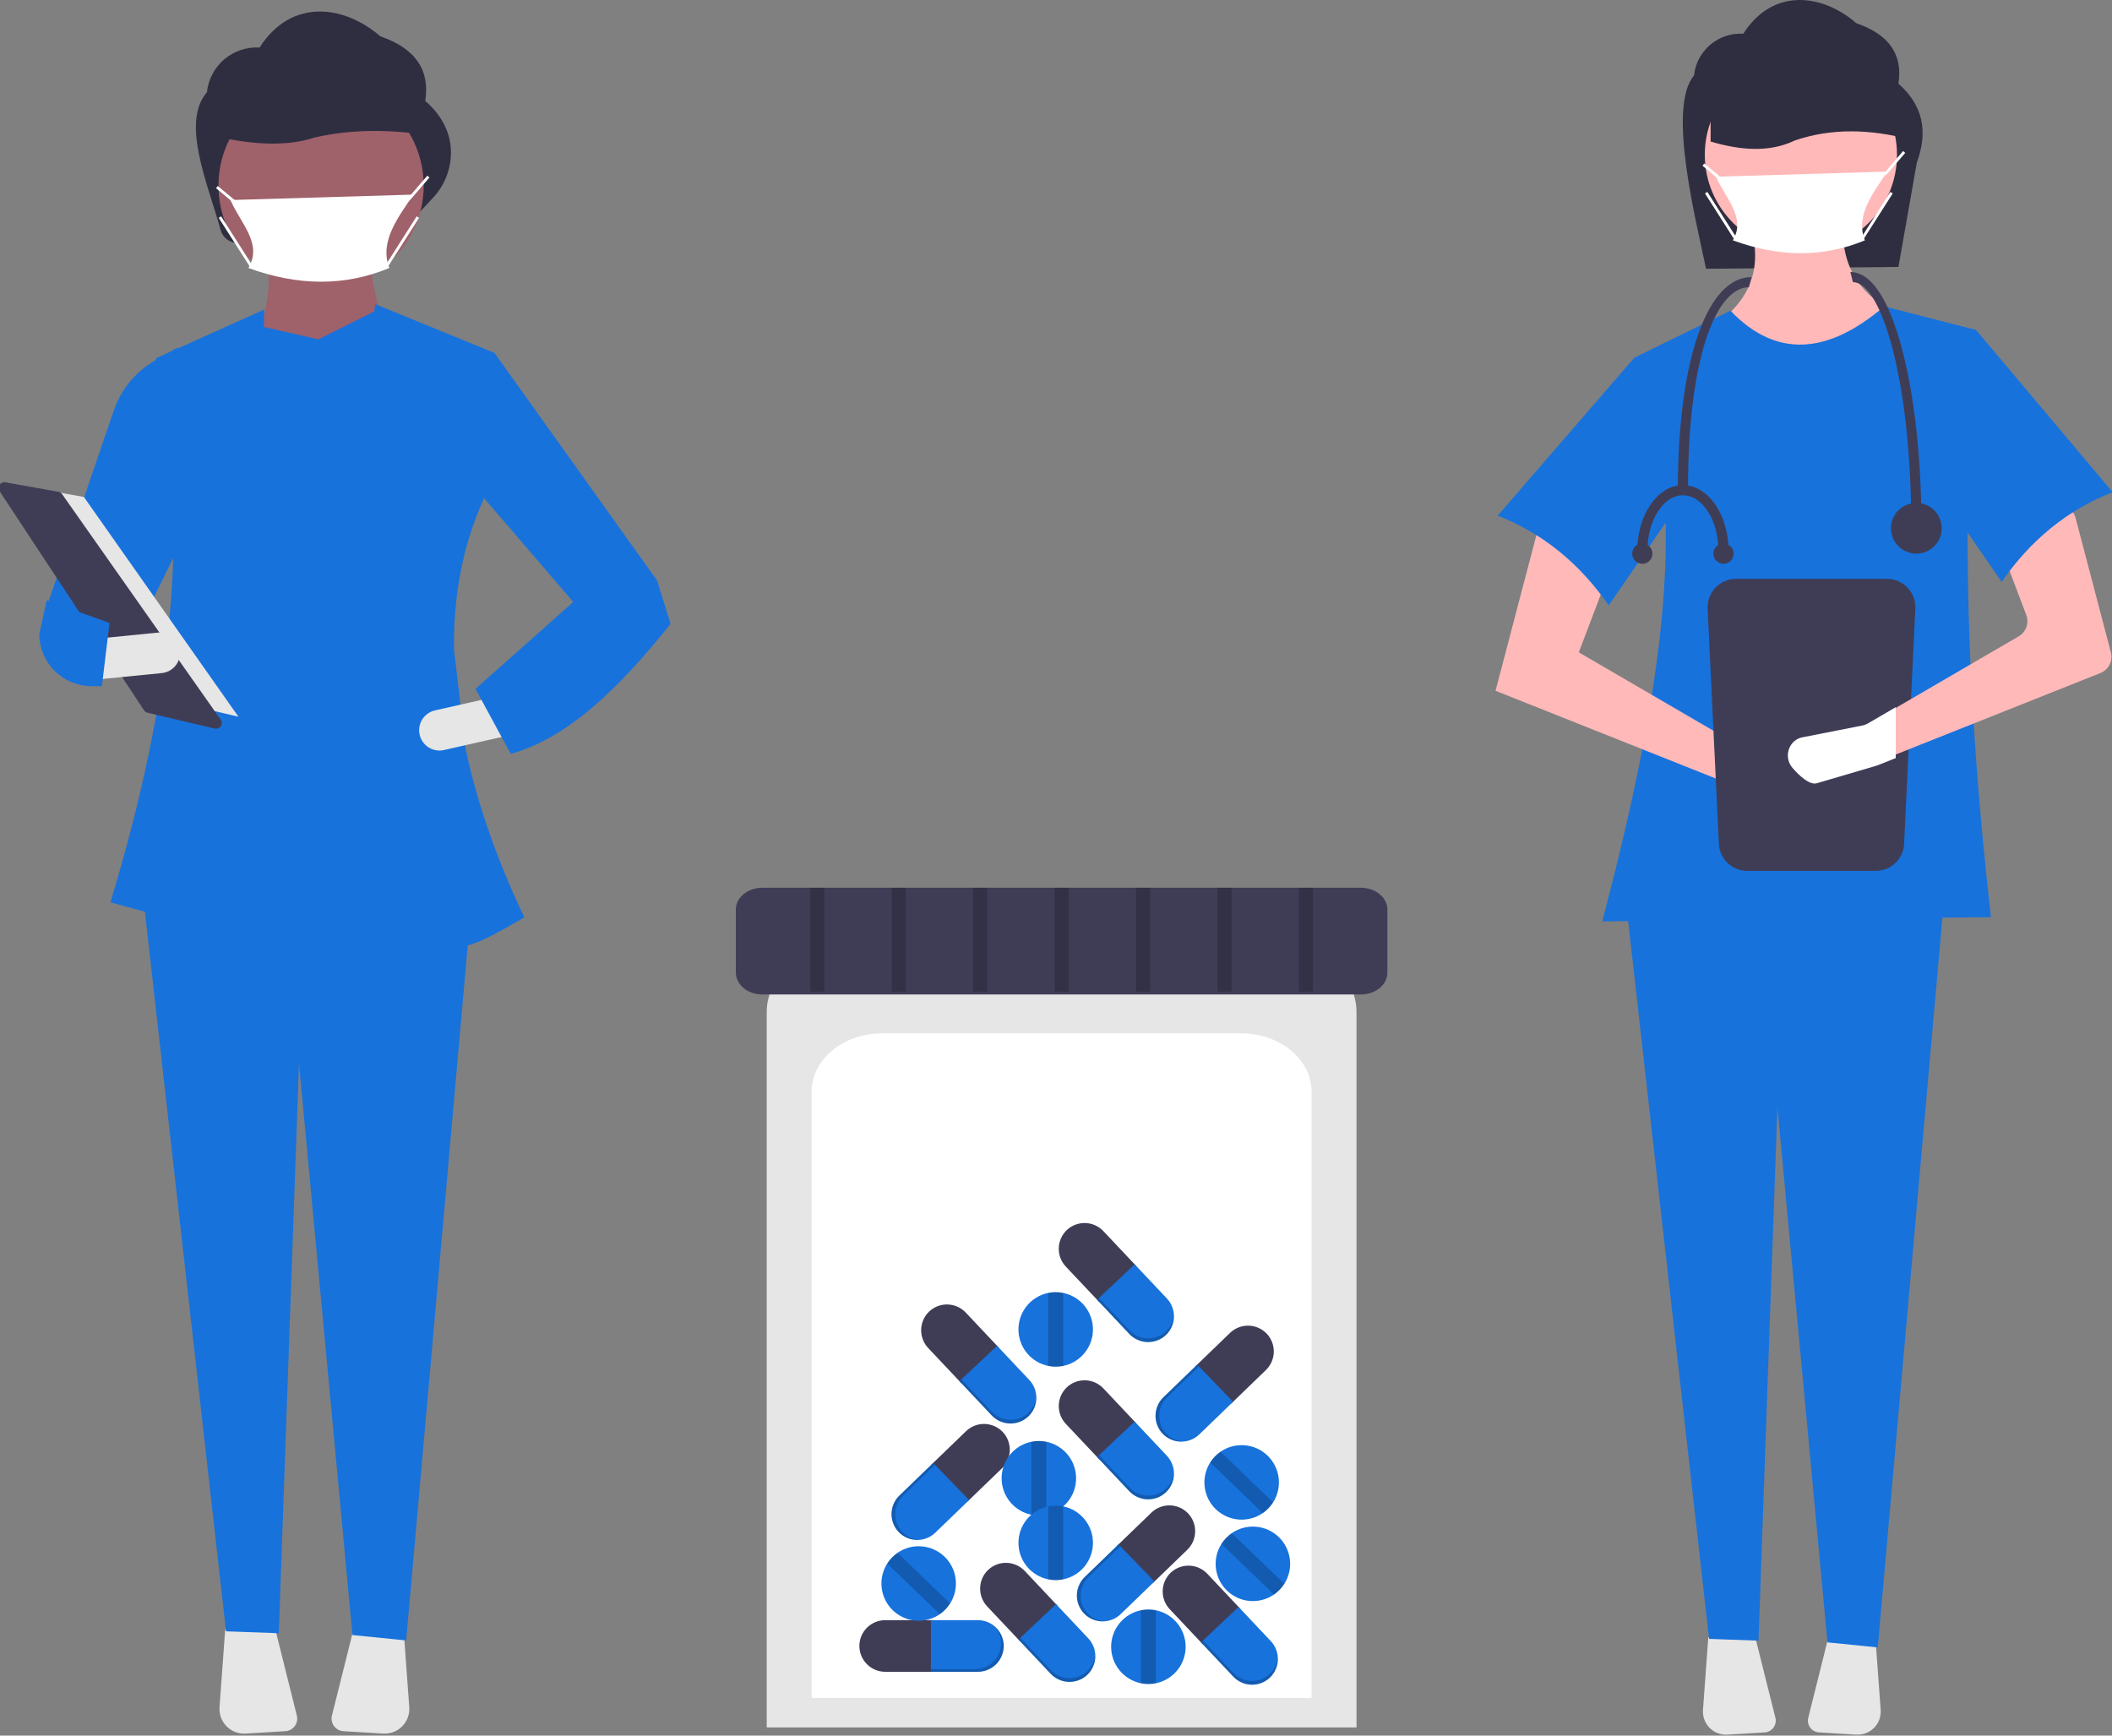 <?xml version="1.0" encoding="UTF-8"?> <svg xmlns="http://www.w3.org/2000/svg" width="752" height="618" viewBox="0 0 752 618" fill="none"><rect x="0" y="0" width="752" height="618" fill="#808080" stroke="none"/> <g clip-path="url(#clip0_514_702)"> <path d="M675.957 95.043L607.455 95.71C604.235 79.859 593.416 38.268 603.159 26.923C603.603 22.653 605.677 18.72 608.949 15.94C612.22 13.161 616.438 11.751 620.723 12.003C631.341 -4.617 649.025 -2.122 660.978 8.258C673.008 12.409 677.543 19.783 675.957 29.79C684.865 37.588 686.509 47.075 682.51 57.875L675.957 95.043Z" fill="#2F2E41"></path> <path d="M669.362 137.242L619.939 130.399L610.055 115.952C623.671 106.921 628.489 94.306 622.22 77.175L656.436 76.415C654.833 91.67 659.877 103.481 673.924 110.63L669.362 137.242Z" fill="#FFB9B9"></path> <path d="M608.255 583.02L606.366 608.855C606.28 610.024 606.446 611.198 606.851 612.298C607.256 613.399 607.892 614.399 608.716 615.234C609.54 616.068 610.533 616.716 611.628 617.135C612.723 617.555 613.895 617.735 615.066 617.664L628.335 616.86C628.95 616.823 629.549 616.65 630.09 616.355C630.631 616.06 631.1 615.65 631.464 615.153C631.828 614.656 632.079 614.085 632.197 613.481C632.316 612.876 632.3 612.253 632.151 611.656L624.785 582.193L608.255 583.02Z" fill="#E6E6E6"></path> <path d="M651.216 582.193L643.85 611.656C643.7 612.253 643.685 612.876 643.803 613.481C643.922 614.085 644.172 614.656 644.536 615.153C644.901 615.65 645.37 616.06 645.91 616.355C646.451 616.65 647.05 616.823 647.665 616.86L660.935 617.664C662.105 617.735 663.277 617.555 664.373 617.135C665.468 616.716 666.46 616.068 667.284 615.234C668.108 614.399 668.744 613.398 669.15 612.298C669.555 611.198 669.72 610.024 669.635 608.854L667.745 583.019L651.216 582.193Z" fill="#E6E6E6"></path> <path d="M668.602 586.606L650.694 584.809L632.866 394.239L626.128 584.195L608.534 583.565L578.881 320.485H692.172L668.602 586.606Z" fill="#1772DC"></path> <path d="M641.229 89.341C660.126 89.341 675.445 74.022 675.445 55.125C675.445 36.228 660.126 20.909 641.229 20.909C622.332 20.909 607.014 36.228 607.014 55.125C607.014 74.022 622.332 89.341 641.229 89.341Z" fill="#FFB9B9"></path> <path d="M708.9 326.568L570.518 328.089C591.054 249.908 603.339 177.285 581.923 127.358L616.138 110.63C632.636 127.838 651.01 126.064 670.883 109.11L703.578 117.473C697.978 182.945 700.488 253.064 708.9 326.568Z" fill="#1772DC"></path> <path d="M532.5 245.972L618.419 280.187L637.628 285.837C638.488 286.09 639.389 286.166 640.279 286.062C641.168 285.957 642.027 285.674 642.804 285.229C643.582 284.784 644.261 284.187 644.802 283.473C645.342 282.758 645.733 281.942 645.95 281.074C646.331 279.55 646.16 277.941 645.467 276.531C644.775 275.122 643.606 274.003 642.167 273.374L622.221 267.261L562.153 232.285L574.699 199.21L548.467 185.144L532.5 245.972Z" fill="#FFB9B9"></path> <path d="M533.261 183.623C549.608 190.001 562.61 200.885 572.799 215.558L604.733 169.177L581.923 127.358L533.261 183.623Z" fill="#1772DC"></path> <path d="M679.792 49.58C665.905 46.002 652.252 45.51 638.979 50.049C630.525 54.144 620.372 53.766 609.08 50.392V16.256L670.039 17.881L679.792 49.58Z" fill="#2F2E41"></path> <path d="M618.134 206.106C615.447 206.109 612.871 207.178 610.971 209.077C609.072 210.977 608.003 213.553 608 216.24L612 299.972C612.003 302.659 613.072 305.235 614.971 307.135C616.871 309.034 619.447 310.103 622.134 310.106H667.866C670.553 310.103 673.129 309.034 675.029 307.135C676.928 305.235 677.997 302.659 678 299.972L682 216.24C681.997 213.553 680.928 210.977 679.029 209.077C677.129 207.178 674.553 206.109 671.866 206.106H618.134Z" fill="#3F3D56"></path> <path d="M747.89 239.646L673 269.466L667.35 271.716C667.17 271.786 666.99 271.846 666.8 271.906L647.87 277.476C645.45 278.186 642.1 274.926 640.14 272.676C639.169 271.592 638.619 270.195 638.59 268.741C638.561 267.286 639.054 265.869 639.98 264.746C640.241 264.444 640.529 264.167 640.84 263.916C641.569 263.348 642.428 262.97 643.34 262.816L662.25 259.096C662.928 258.963 663.58 258.72 664.18 258.376L673 253.236L718.79 226.576C720.063 225.836 721.033 224.668 721.525 223.279C722.018 221.891 722.002 220.373 721.48 218.996L712.74 195.946C712.204 194.536 712.199 192.978 712.727 191.565C713.256 190.152 714.28 188.979 715.61 188.266L730.09 180.506C730.917 180.062 731.834 179.811 732.773 179.773C733.711 179.735 734.646 179.91 735.507 180.286C736.367 180.661 737.132 181.227 737.742 181.941C738.352 182.654 738.792 183.497 739.03 184.406L751.6 232.286C751.986 233.754 751.822 235.313 751.139 236.669C750.455 238.024 749.3 239.083 747.89 239.646Z" fill="#FFB9B9"></path> <path d="M752.24 175.26C735.893 181.637 722.891 192.521 712.702 207.194L680.768 160.813L703.578 117.473L752.24 175.26Z" fill="#1772DC"></path> <path d="M664 85.579C649.032 91.805 633.337 91.552 617 85.579C621.754 77.465 614.648 71.11 611 62.919L672 61.106C667.335 68.222 660.452 76.629 664 85.579Z" fill="white"></path> <path d="M671.354 62.46L670.646 61.753L671.646 60.753L677.62 53.781L678.38 54.431L672.38 61.431L671.354 62.46Z" fill="white"></path> <path d="M606.82 58.222L606.18 58.99L612.18 63.99L612.82 63.222L606.82 58.222Z" fill="white"></path> <path d="M673.078 68.339L662.575 84.837L663.419 85.374L673.921 68.876L673.078 68.339Z" fill="white"></path> <path d="M607.922 68.338L607.078 68.875L617.578 85.375L618.422 84.838L607.922 68.338Z" fill="white"></path> <path d="M675 251.822V269.938L668.694 272.45C668.493 272.528 668.292 272.595 668.08 272.662L646.949 278.879C644.248 279.672 640.509 276.033 638.321 273.521C637.238 272.311 636.624 270.752 636.591 269.128C636.558 267.504 637.109 265.922 638.142 264.669C638.434 264.333 638.755 264.023 639.102 263.743C639.917 263.109 640.875 262.687 641.893 262.515L663.001 258.363C663.758 258.214 664.486 257.943 665.155 257.559L675 251.822Z" fill="white"></path> <path d="M684.14 187.202H680.526C680.526 136.091 670.002 100.473 659.747 100.473L658.844 96.859C668.041 96.859 673.904 111.683 677.203 124.12C681.676 140.979 684.14 163.382 684.14 187.202Z" fill="#3F3D56"></path> <path d="M601.025 174.554H597.411C597.411 127.745 608.007 98.666 623.61 98.666L622.707 102.28C611.914 102.28 601.025 124.628 601.025 174.554Z" fill="#3F3D56"></path> <path d="M682.333 197.14C687.323 197.14 691.367 193.095 691.367 188.105C691.367 183.116 687.323 179.071 682.333 179.071C677.344 179.071 673.299 183.116 673.299 188.105C673.299 193.095 677.344 197.14 682.333 197.14Z" fill="#3F3D56"></path> <path d="M586.57 196.236H582.956C582.956 183.284 590.251 172.747 599.218 172.747V176.361C592.243 176.361 586.57 185.277 586.57 196.236Z" fill="#3F3D56"></path> <path d="M615.479 196.236H611.866C611.866 185.277 606.192 176.361 599.218 176.361V172.747C608.185 172.747 615.479 183.284 615.479 196.236Z" fill="#3F3D56"></path> <path d="M613.672 200.753C615.668 200.753 617.286 199.135 617.286 197.14C617.286 195.144 615.668 193.526 613.672 193.526C611.677 193.526 610.059 195.144 610.059 197.14C610.059 199.135 611.677 200.753 613.672 200.753Z" fill="#3F3D56"></path> <path d="M584.763 200.753C586.759 200.753 588.377 199.135 588.377 197.14C588.377 195.144 586.759 193.526 584.763 193.526C582.767 193.526 581.149 195.144 581.149 197.14C581.149 199.135 582.767 200.753 584.763 200.753Z" fill="#3F3D56"></path> <path d="M149.27 75.697L85.804 86.445C84.236 86.712 82.625 86.389 81.282 85.537C79.939 84.685 78.96 83.365 78.534 81.832C73.949 65.283 64.362 43.694 73.67 32.856C74.144 28.296 76.358 24.095 79.852 21.128C83.345 18.16 87.849 16.654 92.425 16.923C103.763 -0.824 122.647 1.84 135.411 12.924C148.256 17.357 153.099 25.231 151.406 35.917C156.955 40.774 159.864 46.245 160.478 52.251C160.769 55.592 160.344 58.958 159.231 62.122C158.118 65.287 156.343 68.177 154.024 70.601L149.27 75.697Z" fill="#2F2E41"></path> <path d="M139.404 125.663L90.203 122.768C95.025 111.702 96.951 101.045 95.027 90.933H131.686C131.603 98.697 135.466 112.127 139.404 125.663Z" fill="#9F616A"></path> <path d="M80.18 580.289L78.162 607.877C78.071 609.125 78.247 610.379 78.68 611.554C79.113 612.729 79.792 613.798 80.672 614.688C81.552 615.579 82.612 616.272 83.781 616.719C84.951 617.167 86.202 617.359 87.452 617.284L101.622 616.425C102.279 616.385 102.919 616.201 103.496 615.886C104.074 615.571 104.574 615.133 104.963 614.603C105.352 614.072 105.62 613.462 105.746 612.817C105.873 612.171 105.856 611.506 105.696 610.868L97.831 579.406L80.18 580.289Z" fill="#E6E6E6"></path> <path d="M126.055 579.406L118.189 610.868C118.03 611.506 118.013 612.171 118.14 612.817C118.266 613.462 118.534 614.072 118.922 614.602C119.311 615.133 119.812 615.571 120.39 615.886C120.967 616.201 121.607 616.385 122.264 616.425L136.434 617.284C137.683 617.359 138.935 617.167 140.104 616.719C141.274 616.272 142.334 615.579 143.214 614.688C144.093 613.798 144.773 612.729 145.205 611.554C145.638 610.379 145.815 609.125 145.724 607.877L143.706 580.289L126.055 579.406Z" fill="#E6E6E6"></path> <path d="M144.62 584.119L125.498 582.2L106.46 378.701L99.266 581.544L80.478 580.871L48.813 299.944H169.79L144.62 584.119Z" fill="#1772DC"></path> <path d="M114.323 102.644C134.502 102.644 150.86 86.286 150.86 66.107C150.86 45.928 134.502 29.57 114.323 29.57C94.144 29.57 77.786 45.928 77.786 66.107C77.786 86.286 94.144 102.644 114.323 102.644Z" fill="#9F616A"></path> <path d="M155.501 48.653C140.672 46.071 126.093 45.716 111.92 48.992C102.892 51.947 92.05 51.675 79.992 49.24V24.601L145.086 25.774L155.501 48.653Z" fill="#2F2E41"></path> <path d="M138.639 95.423C122.655 102.072 105.895 101.802 88.45 95.423C93.526 86.759 85.938 79.973 82.043 71.226L147.181 69.29C142.2 76.889 134.85 85.866 138.639 95.423Z" fill="white"></path> <path d="M77.558 66.237L76.918 67.005L83.325 72.344L83.965 71.575L77.558 66.237Z" fill="white"></path> <path d="M148.362 77.031L137.146 94.649L137.99 95.186L149.205 77.568L148.362 77.031Z" fill="white"></path> <path d="M78.726 77.031L77.882 77.568L89.094 95.187L89.938 94.65L78.726 77.031Z" fill="white"></path> <path d="M44.861 232.746L16.885 215.381L40.744 145.502C43.405 138.291 48.502 132.237 55.154 128.386L63.191 123.733L63.89 194.228L44.861 232.746Z" fill="#1772DC"></path> <path d="M165.789 266.684L161.65 231.232C161.429 212.519 164.612 194.427 172.203 177.757L176.062 125.662L133.615 108.298C133.485 109.163 133.374 110.027 133.25 110.892L113.356 120.839L93.954 116.429L94.061 110.227L55.473 127.592C68.234 186.92 61.274 248.53 39.329 321.301L90.166 335.202L90.589 310.791L135.895 307.555C136.362 315.475 136.737 323.254 136.955 330.86C162.52 340.272 163.398 340.116 186.691 326.64C177.415 307.137 170.07 286.843 165.789 266.684Z" fill="#1772DC"></path> <path d="M231.051 224.063L205.004 215.381L163.34 166.878L176.062 125.663L233.945 206.699L231.051 224.063Z" fill="#1772DC"></path> <path d="M149.42 261.613C149.846 263.484 150.996 265.109 152.619 266.132C154.241 267.155 156.203 267.493 158.075 267.072L180.186 262.065L176.99 247.952L154.879 252.958C153.007 253.382 151.381 254.532 150.357 256.155C149.333 257.778 148.996 259.742 149.42 261.613Z" fill="#E6E6E6"></path> <path d="M169.31 245.287L181.851 268.44C202.945 262.557 221.227 244.009 238.769 222.134L233.945 206.698L204.039 214.416L169.31 245.287Z" fill="#1772DC"></path> <path d="M5.79 172.661L29.866 176.96L84.897 255.207L55.662 248.328L5.79 172.661Z" fill="#E6E6E6"></path> <path d="M1.52 171.703C1.153 171.709 0.794 171.813 0.481 172.004C0.168 172.196 -0.087 172.468 -0.259 172.792C-0.431 173.116 -0.512 173.481 -0.495 173.847C-0.477 174.214 -0.362 174.569 -0.16 174.876L51.279 252.922C51.566 253.358 52.009 253.668 52.518 253.787L76.451 259.418C76.855 259.513 77.278 259.483 77.664 259.332C78.05 259.181 78.381 258.917 78.613 258.573C78.845 258.23 78.968 257.824 78.964 257.409C78.96 256.995 78.83 256.591 78.591 256.252L22.114 175.949C21.961 175.73 21.766 175.543 21.541 175.4C21.316 175.257 21.064 175.159 20.802 175.113L1.906 171.738C1.778 171.715 1.649 171.703 1.52 171.703Z" fill="#3F3D56"></path> <path d="M33.607 227.505L35.037 241.906L57.597 239.666C59.506 239.477 61.262 238.536 62.479 237.052C63.695 235.568 64.272 233.661 64.082 231.752C63.893 229.842 62.952 228.086 61.468 226.87C59.984 225.653 58.077 225.077 56.167 225.266L33.607 227.505Z" fill="#E6E6E6"></path> <path d="M13.991 225.837C14.024 230.747 15.996 235.446 19.478 238.908C22.959 242.371 27.668 244.317 32.578 244.322H36.288L38.989 221.817L16.628 213.767L13.991 225.837Z" fill="#1772DC"></path> <path d="M145.399 71.78L144.692 71.073L145.76 70.005L152.141 62.558L152.9 63.208L146.493 70.683L145.399 71.78Z" fill="white"></path> <path d="M273 615.106H483V360.39C483 346.902 469.715 335.929 453.386 335.929H302.614C286.285 335.929 273 346.902 273 360.39V615.106Z" fill="#E6E6E6"></path> <path d="M289 604.573H467V388.671C467 377.238 455.739 367.938 441.898 367.938H314.102C300.26 367.938 289 377.238 289 388.671V604.573Z" fill="white"></path> <path d="M271.414 316.106C266.223 316.106 262 319.594 262 323.881V346.325C262 350.612 266.223 354.1 271.414 354.1H484.587C489.777 354.1 494 350.612 494 346.325V323.881C494 319.594 489.777 316.106 484.587 316.106H271.414Z" fill="#3F3D56"></path> <path d="M315.181 576.889C312.744 576.896 310.409 577.867 308.686 579.59C306.963 581.313 305.992 583.648 305.984 586.085C305.992 588.522 306.963 590.857 308.686 592.58C310.409 594.304 312.744 595.275 315.181 595.282H332.395V576.889H315.181Z" fill="#3F3D56"></path> <path d="M348.195 576.889H331.452V595.282H348.195C350.632 595.275 352.967 594.304 354.69 592.581C356.413 590.857 357.384 588.522 357.391 586.085C357.384 583.648 356.413 581.313 354.69 579.59C352.967 577.867 350.632 576.896 348.195 576.889Z" fill="#1772DC"></path> <path opacity="0.2" d="M354.196 579.141C355.646 580.804 356.446 582.935 356.448 585.142C356.441 587.579 355.47 589.914 353.747 591.637C352.024 593.36 349.688 594.332 347.252 594.339H331.452V595.282H348.195C350.632 595.275 352.967 594.304 354.69 592.58C356.413 590.857 357.384 588.522 357.391 586.085C357.389 584.766 357.103 583.463 356.551 582.264C356 581.066 355.196 580.001 354.196 579.141Z" fill="black"></path> <path d="M392.861 438.363C391.184 436.594 388.876 435.561 386.44 435.489C384.004 435.417 381.639 436.312 379.861 437.979C378.092 439.656 377.059 441.964 376.987 444.4C376.916 446.836 377.81 449.201 379.477 450.979L391.285 463.505L404.669 450.889L392.861 438.363Z" fill="#3F3D56"></path> <path d="M415.506 462.385L404.022 450.202L390.638 462.819L402.122 475.002C403.799 476.77 406.107 477.803 408.543 477.875C410.979 477.947 413.344 477.052 415.122 475.386C416.891 473.709 417.924 471.401 417.996 468.965C418.068 466.529 417.173 464.164 415.506 462.385Z" fill="#1772DC"></path> <path opacity="0.2" d="M417.984 468.297C417.768 470.493 416.766 472.537 415.162 474.053C413.384 475.719 411.018 476.614 408.582 476.542C406.147 476.47 403.838 475.437 402.161 473.669L391.324 462.172L390.638 462.819L402.122 475.002C403.799 476.771 406.107 477.803 408.543 477.875C410.979 477.947 413.344 477.052 415.122 475.386C416.081 474.48 416.833 473.377 417.326 472.154C417.82 470.93 418.044 469.615 417.984 468.297Z" fill="black"></path> <path d="M343.861 467.363C342.184 465.594 339.876 464.561 337.44 464.489C335.004 464.417 332.639 465.312 330.861 466.979C329.092 468.656 328.059 470.964 327.987 473.4C327.916 475.836 328.81 478.201 330.477 479.979L342.285 492.505L355.669 479.889L343.861 467.363Z" fill="#3F3D56"></path> <path d="M366.506 491.385L355.022 479.202L341.638 491.819L353.122 504.002C354.799 505.77 357.107 506.803 359.543 506.875C361.979 506.947 364.344 506.052 366.122 504.386C367.891 502.709 368.924 500.401 368.996 497.965C369.068 495.529 368.173 493.164 366.506 491.385Z" fill="#1772DC"></path> <path opacity="0.2" d="M368.984 497.297C368.768 499.493 367.766 501.537 366.162 503.053C364.384 504.719 362.018 505.614 359.582 505.542C357.147 505.47 354.838 504.437 353.161 502.669L342.324 491.172L341.638 491.819L353.122 504.002C354.799 505.771 357.107 506.803 359.543 506.875C361.979 506.947 364.344 506.052 366.122 504.386C367.081 503.48 367.833 502.377 368.326 501.154C368.82 499.93 369.044 498.615 368.984 497.297Z" fill="black"></path> <path d="M392.861 494.363C391.184 492.594 388.876 491.561 386.44 491.489C384.004 491.417 381.639 492.312 379.861 493.979C378.092 495.656 377.059 497.964 376.987 500.4C376.916 502.836 377.81 505.201 379.477 506.979L391.285 519.505L404.669 506.889L392.861 494.363Z" fill="#3F3D56"></path> <path d="M415.506 518.385L404.022 506.202L390.638 518.819L402.122 531.002C403.799 532.77 406.107 533.803 408.543 533.875C410.979 533.947 413.344 533.052 415.122 531.386C416.891 529.709 417.924 527.401 417.996 524.965C418.068 522.529 417.173 520.164 415.506 518.385Z" fill="#1772DC"></path> <path opacity="0.2" d="M417.984 524.297C417.768 526.493 416.766 528.537 415.162 530.053C413.384 531.719 411.018 532.614 408.582 532.542C406.147 532.47 403.838 531.437 402.161 529.669L391.324 518.172L390.638 518.819L402.122 531.002C403.799 532.771 406.107 533.803 408.543 533.875C410.979 533.947 413.344 533.052 415.122 531.386C416.081 530.48 416.833 529.377 417.326 528.154C417.82 526.93 418.044 525.615 417.984 524.297Z" fill="black"></path> <path d="M422.754 551.83C424.502 550.131 425.507 547.811 425.549 545.374C425.591 542.938 424.668 540.583 422.98 538.825C421.282 537.078 418.961 536.073 416.524 536.03C414.088 535.988 411.733 536.912 409.976 538.6L397.594 550.559L410.372 563.789L422.754 551.83Z" fill="#3F3D56"></path> <path d="M399.008 574.765L411.051 563.133L398.273 549.904L386.23 561.535C384.482 563.233 383.477 565.554 383.435 567.991C383.393 570.427 384.316 572.781 386.004 574.539C387.702 576.287 390.023 577.292 392.46 577.334C394.896 577.376 397.25 576.453 399.008 574.765Z" fill="#1772DC"></path> <path opacity="0.2" d="M393.127 577.314C390.929 577.125 388.872 576.148 387.338 574.562C385.65 572.805 384.726 570.45 384.769 568.014C384.811 565.577 385.816 563.256 387.564 561.558L398.928 550.582L398.273 549.904L386.23 561.535C384.482 563.233 383.477 565.554 383.435 567.991C383.393 570.427 384.316 572.781 386.004 574.539C386.922 575.486 388.034 576.225 389.263 576.704C390.492 577.182 391.81 577.391 393.127 577.314Z" fill="black"></path> <path d="M356.754 522.83C358.502 521.131 359.507 518.811 359.549 516.374C359.591 513.938 358.668 511.583 356.98 509.825C355.282 508.078 352.961 507.073 350.524 507.03C348.088 506.988 345.733 507.912 343.976 509.6L331.594 521.559L344.372 534.789L356.754 522.83Z" fill="#3F3D56"></path> <path d="M333.008 545.765L345.051 534.133L332.273 520.904L320.23 532.535C318.482 534.233 317.477 536.554 317.435 538.991C317.393 541.427 318.316 543.781 320.004 545.539C321.702 547.287 324.023 548.292 326.46 548.334C328.896 548.376 331.25 547.453 333.008 545.765Z" fill="#1772DC"></path> <path opacity="0.2" d="M327.127 548.314C324.929 548.125 322.872 547.148 321.338 545.562C319.65 543.805 318.726 541.45 318.769 539.014C318.811 536.577 319.816 534.256 321.564 532.558L332.928 521.582L332.273 520.904L320.23 532.535C318.482 534.233 317.477 536.554 317.435 538.991C317.393 541.427 318.316 543.781 320.004 545.539C320.922 546.486 322.034 547.225 323.263 547.704C324.492 548.182 325.81 548.391 327.127 548.314Z" fill="black"></path> <path d="M450.754 487.83C452.502 486.131 453.507 483.811 453.549 481.374C453.591 478.938 452.668 476.583 450.98 474.825C449.282 473.078 446.961 472.073 444.524 472.03C442.088 471.988 439.733 472.912 437.976 474.6L425.594 486.559L438.372 499.789L450.754 487.83Z" fill="#3F3D56"></path> <path d="M427.008 510.765L439.051 499.133L426.273 485.904L414.23 497.535C412.482 499.233 411.477 501.554 411.435 503.991C411.393 506.427 412.316 508.781 414.004 510.539C415.702 512.287 418.023 513.292 420.46 513.334C422.896 513.376 425.25 512.453 427.008 510.765Z" fill="#1772DC"></path> <path opacity="0.2" d="M421.127 513.314C418.929 513.125 416.872 512.148 415.338 510.562C413.65 508.805 412.726 506.45 412.769 504.014C412.811 501.577 413.816 499.256 415.564 497.558L426.928 486.582L426.273 485.904L414.23 497.535C412.482 499.233 411.477 501.554 411.435 503.991C411.393 506.427 412.316 508.781 414.004 510.539C414.922 511.486 416.034 512.225 417.263 512.704C418.492 513.182 419.81 513.391 421.127 513.314Z" fill="black"></path> <path d="M429.861 560.363C428.184 558.594 425.876 557.561 423.44 557.489C421.004 557.417 418.639 558.312 416.861 559.979C415.092 561.656 414.059 563.964 413.987 566.4C413.916 568.836 414.81 571.201 416.477 572.979L428.285 585.505L441.669 572.889L429.861 560.363Z" fill="#3F3D56"></path> <path d="M452.506 584.385L441.022 572.202L427.638 584.819L439.122 597.002C440.799 598.77 443.107 599.803 445.543 599.875C447.979 599.947 450.344 599.052 452.122 597.386C453.891 595.709 454.924 593.401 454.996 590.965C455.068 588.529 454.173 586.164 452.506 584.385Z" fill="#1772DC"></path> <path opacity="0.2" d="M454.984 590.297C454.768 592.493 453.766 594.537 452.162 596.053C450.384 597.719 448.018 598.614 445.582 598.542C443.147 598.47 440.838 597.437 439.161 595.669L428.324 584.172L427.638 584.819L439.122 597.002C440.799 598.771 443.107 599.803 445.543 599.875C447.979 599.947 450.344 599.052 452.122 597.386C453.081 596.48 453.833 595.377 454.326 594.154C454.82 592.93 455.044 591.615 454.984 590.297Z" fill="black"></path> <path d="M364.861 559.363C363.184 557.594 360.876 556.561 358.44 556.489C356.004 556.417 353.639 557.312 351.861 558.979C350.092 560.656 349.059 562.964 348.987 565.4C348.916 567.836 349.81 570.201 351.477 571.979L363.285 584.505L376.669 571.889L364.861 559.363Z" fill="#3F3D56"></path> <path d="M387.506 583.385L376.022 571.202L362.638 583.819L374.122 596.002C375.799 597.77 378.107 598.803 380.543 598.875C382.979 598.947 385.344 598.052 387.122 596.386C388.891 594.709 389.924 592.401 389.996 589.965C390.068 587.529 389.173 585.164 387.506 583.385Z" fill="#1772DC"></path> <path opacity="0.2" d="M389.984 589.297C389.768 591.493 388.766 593.537 387.162 595.053C385.384 596.719 383.018 597.614 380.582 597.542C378.147 597.47 375.838 596.437 374.161 594.669L363.324 583.172L362.638 583.819L374.122 596.002C375.799 597.771 378.107 598.803 380.543 598.875C382.979 598.947 385.344 598.052 387.122 596.386C388.081 595.48 388.833 594.377 389.326 593.154C389.82 591.93 390.044 590.615 389.984 589.297Z" fill="black"></path> <path d="M383.158 526.369C383.159 529.427 382.103 532.391 380.169 534.759C378.236 537.128 375.543 538.755 372.548 539.367C370.797 539.721 368.993 539.721 367.242 539.367C364.247 538.755 361.555 537.127 359.621 534.758C357.688 532.39 356.632 529.426 356.632 526.369C356.632 523.312 357.688 520.348 359.621 517.98C361.555 515.611 364.247 513.983 367.242 513.371C368.993 513.018 370.797 513.018 372.548 513.371C375.543 513.983 378.236 515.611 380.169 517.979C382.103 520.348 383.159 523.312 383.158 526.369Z" fill="#1772DC"></path> <path opacity="0.2" d="M372.547 513.371V539.367C370.797 539.721 368.993 539.721 367.242 539.367V513.371C368.993 513.018 370.797 513.018 372.547 513.371Z" fill="black"></path> <path d="M389.158 473.369C389.159 476.427 388.103 479.391 386.169 481.759C384.236 484.128 381.543 485.755 378.548 486.367C376.797 486.721 374.993 486.721 373.242 486.367C370.247 485.755 367.555 484.127 365.621 481.758C363.688 479.39 362.632 476.426 362.632 473.369C362.632 470.312 363.688 467.348 365.621 464.98C367.555 462.611 370.247 460.983 373.242 460.371C374.993 460.018 376.797 460.018 378.548 460.371C381.543 460.983 384.236 462.611 386.169 464.979C388.103 467.348 389.159 470.312 389.158 473.369Z" fill="#1772DC"></path> <path opacity="0.2" d="M378.547 460.371V486.367C376.797 486.721 374.993 486.721 373.242 486.367V460.371C374.993 460.018 376.797 460.018 378.547 460.371Z" fill="black"></path> <path d="M389.158 549.369C389.159 552.427 388.103 555.391 386.169 557.759C384.236 560.128 381.543 561.755 378.548 562.367C376.797 562.721 374.993 562.721 373.242 562.367C370.247 561.755 367.555 560.127 365.621 557.758C363.688 555.39 362.632 552.426 362.632 549.369C362.632 546.312 363.688 543.348 365.621 540.98C367.555 538.611 370.247 536.983 373.242 536.371C374.993 536.018 376.797 536.018 378.548 536.371C381.543 536.983 384.236 538.611 386.169 540.979C388.103 543.348 389.159 546.312 389.158 549.369Z" fill="#1772DC"></path> <path opacity="0.2" d="M378.547 536.371V562.367C376.797 562.721 374.993 562.721 373.242 562.367V536.371C374.993 536.018 376.797 536.018 378.547 536.371Z" fill="black"></path> <path d="M422.158 586.369C422.159 589.427 421.103 592.391 419.169 594.759C417.236 597.128 414.543 598.755 411.548 599.367C409.797 599.721 407.993 599.721 406.242 599.367C403.247 598.755 400.555 597.127 398.621 594.758C396.688 592.39 395.632 589.426 395.632 586.369C395.632 583.312 396.688 580.348 398.621 577.98C400.555 575.611 403.247 573.983 406.242 573.371C407.993 573.018 409.797 573.018 411.548 573.371C414.543 573.983 417.236 575.611 419.169 577.979C421.103 580.348 422.159 583.312 422.158 586.369Z" fill="#1772DC"></path> <path opacity="0.2" d="M411.547 573.371V599.367C409.797 599.721 407.993 599.721 406.242 599.367V573.371C407.993 573.018 409.797 573.018 411.547 573.371Z" fill="black"></path> <path d="M451.309 518.294C453.511 520.415 454.913 523.232 455.276 526.268C455.64 529.304 454.943 532.372 453.304 534.953C452.344 536.459 451.092 537.758 449.623 538.773C447.103 540.505 444.063 541.314 441.016 541.062C437.969 540.811 435.102 539.514 432.901 537.392C430.699 535.271 429.298 532.454 428.935 529.418C428.571 526.382 429.268 523.314 430.906 520.733C431.866 519.227 433.118 517.928 434.587 516.913C437.107 515.18 440.147 514.371 443.194 514.623C446.242 514.874 449.108 516.171 451.309 518.294Z" fill="#1772DC"></path> <path opacity="0.2" d="M434.588 516.913L453.305 534.953C452.345 536.459 451.093 537.758 449.623 538.773L430.906 520.733C431.867 519.227 433.118 517.928 434.588 516.913Z" fill="black"></path> <path d="M455.309 547.294C457.511 549.415 458.913 552.232 459.276 555.268C459.64 558.304 458.943 561.372 457.304 563.953C456.344 565.459 455.092 566.758 453.623 567.773C451.103 569.505 448.063 570.314 445.016 570.062C441.969 569.811 439.102 568.514 436.901 566.392C434.699 564.271 433.298 561.454 432.935 558.418C432.571 555.382 433.268 552.314 434.906 549.733C435.866 548.227 437.118 546.928 438.587 545.913C441.107 544.18 444.147 543.371 447.194 543.623C450.242 543.874 453.108 545.171 455.309 547.294Z" fill="#1772DC"></path> <path opacity="0.2" d="M438.588 545.913L457.305 563.953C456.345 565.459 455.093 566.758 453.623 567.773L434.906 549.733C435.867 548.227 437.118 546.928 438.588 545.913Z" fill="black"></path> <path d="M336.309 554.294C338.511 556.415 339.913 559.232 340.276 562.268C340.64 565.304 339.943 568.372 338.304 570.953C337.344 572.459 336.092 573.758 334.623 574.773C332.103 576.505 329.063 577.314 326.016 577.062C322.969 576.811 320.102 575.514 317.901 573.392C315.699 571.271 314.298 568.454 313.935 565.418C313.571 562.382 314.268 559.314 315.906 556.733C316.866 555.227 318.118 553.928 319.587 552.913C322.107 551.18 325.147 550.371 328.194 550.623C331.242 550.874 334.108 552.171 336.309 554.294Z" fill="#1772DC"></path> <path opacity="0.2" d="M319.588 552.913L338.305 570.953C337.345 572.459 336.093 573.758 334.623 574.773L315.906 556.733C316.867 555.227 318.118 553.928 319.588 552.913Z" fill="black"></path> <path opacity="0.2" d="M293.5 316.106H288.5V353.106H293.5V316.106Z" fill="black"></path> <path opacity="0.2" d="M322.5 316.106H317.5V353.106H322.5V316.106Z" fill="black"></path> <path opacity="0.2" d="M351.5 316.106H346.5V353.106H351.5V316.106Z" fill="black"></path> <path opacity="0.2" d="M380.5 316.106H375.5V353.106H380.5V316.106Z" fill="black"></path> <path opacity="0.2" d="M409.5 316.106H404.5V353.106H409.5V316.106Z" fill="black"></path> <path opacity="0.2" d="M438.5 316.106H433.5V353.106H438.5V316.106Z" fill="black"></path> <path opacity="0.2" d="M467.5 316.106H462.5V353.106H467.5V316.106Z" fill="black"></path> </g> <defs> <clipPath id="clip0_514_702"> <rect width="752" height="618" fill="white"></rect> </clipPath> </defs> </svg> 